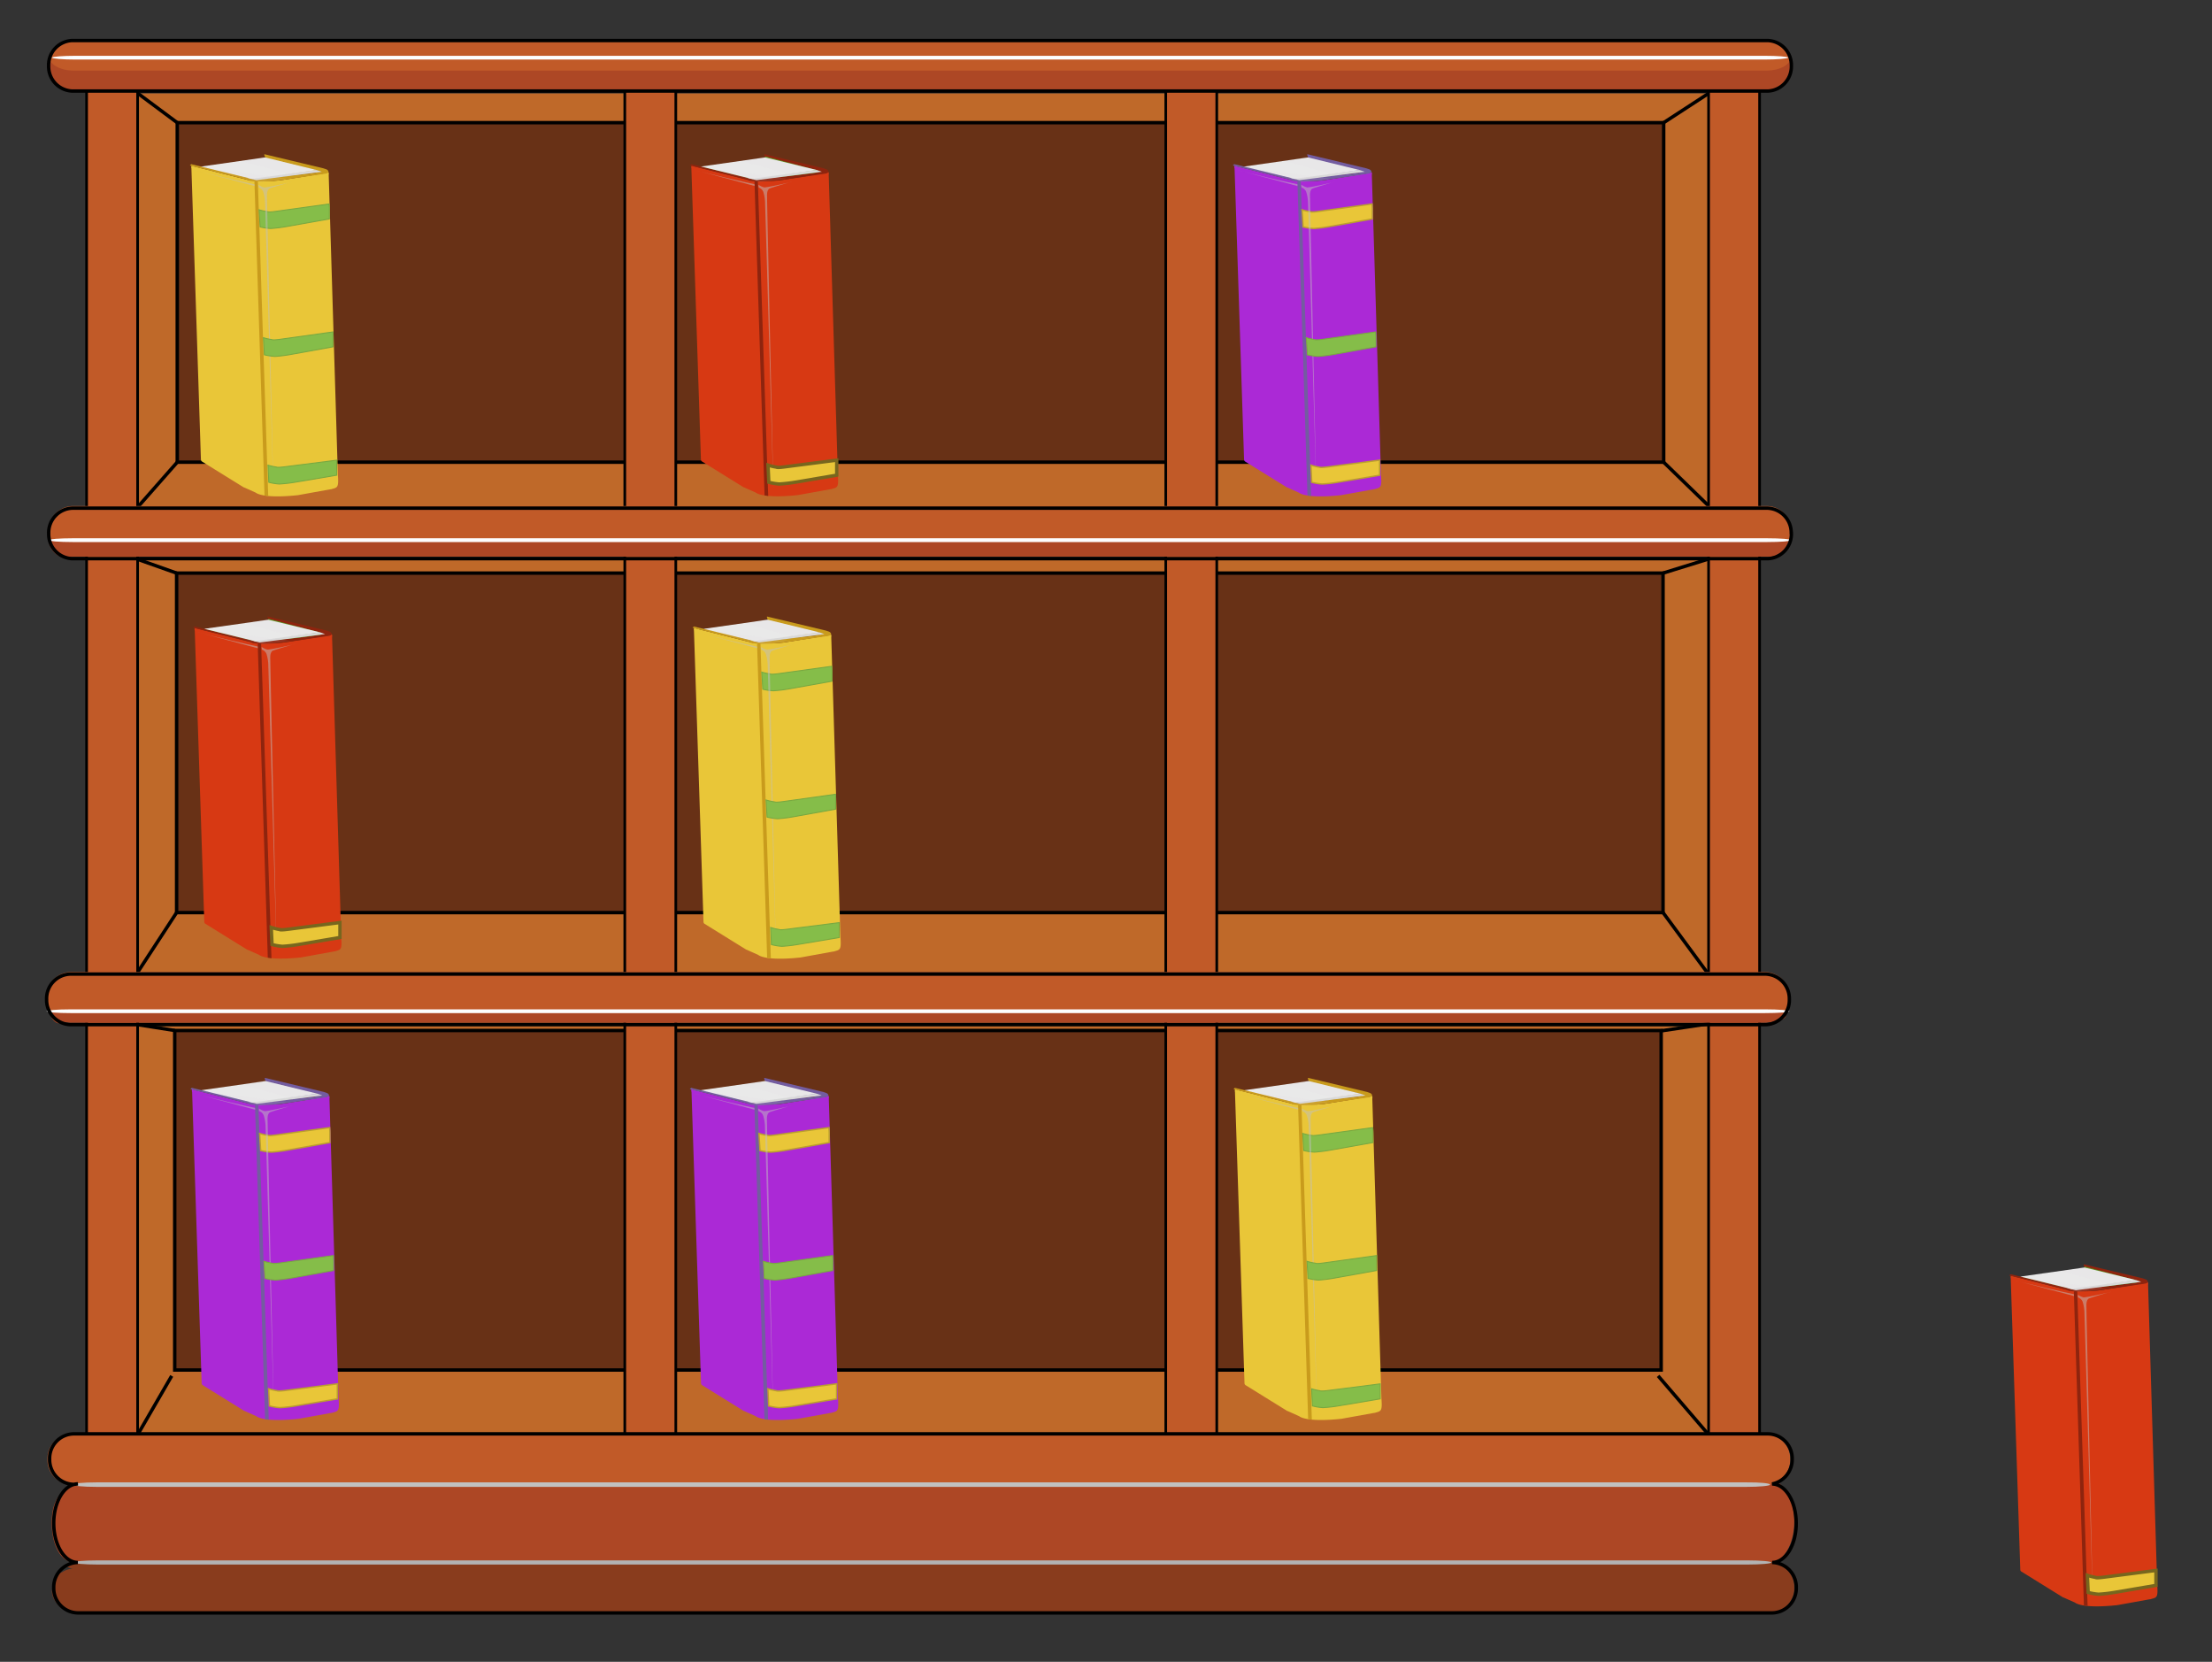 <svg xmlns="http://www.w3.org/2000/svg" width="658.69" height="494.75" viewBox="0 0 658.69 494.75">
  <rect x="0" y="0" width="658.69" height="494.75" fill="#333333" stroke="none"/>
  <defs>
    <style>
      .cls-1 {
        fill: #bf6929;
      }

      .cls-2 {
        fill: #683116;
      }

      .cls-2, .cls-3, .cls-4 {
        stroke: #000;
      }

      .cls-18, .cls-2, .cls-21, .cls-24, .cls-3, .cls-4 {
        stroke-miterlimit: 10;
      }

      .cls-2, .cls-3 {
        stroke-width: 1.02px;
      }

      .cls-25, .cls-3 {
        fill: none;
      }

      .cls-4, .cls-5 {
        fill: #c15a28;
      }

      .cls-4 {
        stroke-width: 0.79px;
      }

      .cls-6 {
        fill: #ad4725;
      }

      .cls-7 {
        fill: #893c1d;
      }

      .cls-8 {
        fill: #fdfdfe;
      }

      .cls-9 {
        fill: #b2b3b3;
      }

      .cls-10 {
        fill: #c1c1c0;
      }

      .cls-11 {
        fill: #d73913;
      }

      .cls-12 {
        fill: #8e240e;
      }

      .cls-13 {
        fill: #5e9627;
      }

      .cls-14 {
        fill: #c1c1c1;
        opacity: 0.5;
      }

      .cls-14, .cls-17 {
        isolation: isolate;
      }

      .cls-15 {
        fill: #d8d8d8;
      }

      .cls-16 {
        fill: #e9e9e9;
      }

      .cls-17 {
        fill: #dcdbe4;
        opacity: 0.1;
      }

      .cls-18, .cls-19, .cls-24 {
        fill: #e9c638;
      }

      .cls-18 {
        stroke: #77661e;
      }

      .cls-20 {
        fill: #c99b1c;
      }

      .cls-21 {
        fill: #85bd49;
        stroke: #78a840;
        stroke-width: 0.29px;
      }

      .cls-22 {
        fill: #ab29d6;
      }

      .cls-23 {
        fill: #735ca0;
      }

      .cls-24 {
        stroke: #ba9f2d;
        stroke-width: 0.41px;
      }
    </style>
  </defs>
  <title>YCUZD_110423_gram_6</title>
  <g id="Layer_2" data-name="Layer 2">
    <g id="Layer_1-2" data-name="Layer 1">
      <g>
        <rect class="cls-1" x="41.23" y="27.81" width="467.69" height="122.91"/>
        <rect class="cls-2" x="52.78" y="36.52" width="442.63" height="101.08"/>
        <line class="cls-3" x1="495.4" y1="137.6" x2="508.91" y2="150.72"/>
        <line class="cls-3" x1="52.78" y1="137.6" x2="41.23" y2="150.72"/>
        <line class="cls-3" x1="52.78" y1="36.52" x2="41.08" y2="27.81"/>
        <line class="cls-3" x1="495.4" y1="36.52" x2="508.78" y2="27.81"/>
        <rect class="cls-1" x="41.04" y="166.48" width="467.69" height="122.91"/>
        <rect class="cls-2" x="52.59" y="170.62" width="442.63" height="101.08"/>
        <line class="cls-3" x1="495.22" y1="271.69" x2="508.73" y2="290.02"/>
        <line class="cls-3" x1="52.59" y1="271.69" x2="41.04" y2="289.39"/>
        <line class="cls-3" x1="52.59" y1="170.62" x2="40.89" y2="166.48"/>
        <line class="cls-3" x1="495.22" y1="170.62" x2="508.59" y2="166.48"/>
        <rect class="cls-1" x="41.04" y="304.42" width="467.69" height="122.91"/>
        <rect class="cls-2" x="52.03" y="306.8" width="442.63" height="101.08"/>
        <line class="cls-3" x1="493.76" y1="409.63" x2="508.73" y2="427.06"/>
        <line class="cls-3" x1="51.13" y1="409.63" x2="41.04" y2="427.06"/>
        <line class="cls-3" x1="52.03" y1="306.8" x2="41.04" y2="305.06"/>
        <line class="cls-3" x1="494.67" y1="306.91" x2="508.73" y2="304.8"/>
        <rect class="cls-4" x="25.79" y="18.39" width="15.19" height="411.59"/>
        <rect class="cls-4" x="508.78" y="12.49" width="15.19" height="417.5"/>
        <rect class="cls-4" x="347.14" y="12.49" width="15.19" height="417.5"/>
        <rect class="cls-4" x="186.05" y="12.49" width="15.19" height="417.5"/>
        <path class="cls-5" d="M532.83,296.89a7.31,7.31,0,0,1-7.09,7.52H21.07A7.32,7.32,0,0,1,13.88,297v-.09h0a7.31,7.31,0,0,1,7.1-7.52H525.63a7.32,7.32,0,0,1,7.2,7.43v.09Z"/>
        <path class="cls-6" d="M534.29,453c0,6.75-3.23,12.22-7.19,12.22H22.53c-7.31,0-8.38-13.16-6-18.1a7,7,0,0,1,2.31-3c.88-.51,1.46-.86,1.68-1.89.13-.52,0-.77.35-1.14a3.1,3.1,0,0,1,1.67-.33H527.1C531.06,440.72,534.29,446.2,534.29,453Z"/>
        <path class="cls-7" d="M534.29,472.66a7.3,7.3,0,0,1-7.12,7.5H22.54A7.18,7.18,0,0,1,16.69,477a5.86,5.86,0,0,1-1.24-3.13c.1-1.24.78-2.7,1-4s1.08-1.33,2.11-1.84A6.49,6.49,0,0,1,21.75,467c-.52,0-1.9-.36-1.94-1s2.15-.84,2.75-.84H527.1a7.32,7.32,0,0,1,7.19,7.43Z"/>
        <path class="cls-5" d="M533.08,434.44A7.32,7.32,0,0,1,526,442H21.33a7.31,7.31,0,0,1-7.2-7.42v-.1h0a7.3,7.3,0,0,1,7.1-7.51H525.88a7.31,7.31,0,0,1,7.2,7.42Z"/>
        <path class="cls-6" d="M531.77,302.46c0,1.08-3.21,2-7.17,2H21.05a19.38,19.38,0,0,0-2.41,0,3.62,3.62,0,0,1-1.46.16c-1-.25-2.4-1.87-2.06-3s1-.63,1.74-.66c1.46,0,2.74-.35,4.13-.35H524.65C528.56,300.5,531.77,301.38,531.77,302.46Z"/>
        <path class="cls-8" d="M532.83,301.07c0,.31-3.23.55-7.2.55H21.07c-4,0-7.18-.24-7.18-.55h0c0-.31,3.21-.57,7.18-.57H525.63c4,0,7.2.26,7.2.57Z"/>
        <path class="cls-9" d="M527.46,465.18c0,.33-3.14.61-7,.61H29c-3.87,0-7-.28-7-.61h0c0-.34,3.13-.62,7-.62H520.46C524.32,464.56,527.46,464.84,527.46,465.18Z"/>
        <path class="cls-10" d="M527.1,442c0,.37-3.15.67-7,.67H28.68c-3.87,0-7-.3-7-.67h0c0-.37,3.13-.67,7-.67H520.09C524,441.29,527.1,441.59,527.1,442Z"/>
        <path class="cls-3" d="M532.83,297.53a7.31,7.31,0,0,1-7.09,7.53H21.07a7.32,7.32,0,0,1-7.19-7.44v-.09h0A7.29,7.29,0,0,1,21,290H525.63a7.31,7.31,0,0,1,7.2,7.42v.09Z"/>
        <path class="cls-5" d="M533.43,158.17a7.32,7.32,0,0,1-7.11,7.52H21.68a7.31,7.31,0,0,1-7.18-7.44v-.08h0a7.31,7.31,0,0,1,7.09-7.52h504.6a7.32,7.32,0,0,1,7.2,7.43.34.34,0,0,0,0,.1Z"/>
        <path class="cls-6" d="M532.23,162.52c-.29.49-.63,1-.79,1.24a2,2,0,0,1-1,1c-.27.12-.61,0-.87.12s-.54.44-.79.54a6.87,6.87,0,0,1-2.59.25H21.68a12.9,12.9,0,0,1-4.25-.2,6.27,6.27,0,0,1-2.84-3.75c-.29-1.46,1.72-1.08,2.48-1a29.56,29.56,0,0,0,4.61,0H526.19c1,0,2,.17,3,.17s2.41-.36,3.63-.28A3,3,0,0,1,532.23,162.52Z"/>
        <path class="cls-8" d="M533.43,160.81c0,.32-3.23.57-7.2.57H21.68c-4,0-7.18-.25-7.18-.57h0c0-.31,3.22-.56,7.18-.56H526.19c4,0,7.19.25,7.19.56Z"/>
        <path class="cls-3" d="M533.43,158.82a7.32,7.32,0,0,1-7.11,7.51H21.68a7.31,7.31,0,0,1-7.18-7.44v-.07h0a7.31,7.31,0,0,1,7.09-7.53h504.6a7.31,7.31,0,0,1,7.2,7.42.41.41,0,0,0,0,.11Z"/>
        <g>
          <path class="cls-5" d="M533.43,19.61a7.32,7.32,0,0,1-7.11,7.51H21.68a7.31,7.31,0,0,1-7.14-7.48v0h0a7.31,7.31,0,0,1,7.05-7.56H526.29a7.31,7.31,0,0,1,7.14,7.48Z"/>
          <path class="cls-6" d="M533.43,19.65v.08a7.31,7.31,0,0,1-7.1,7.51H21.68a7.3,7.3,0,0,1-7.13-7.48v-.29a7,7,0,0,1,.21-1.73c.76,1.83,3.55,3.22,6.92,3.26H526.33c3.37-.05,6.14-1.44,6.88-3.27A6.78,6.78,0,0,1,533.43,19.65Z"/>
          <path class="cls-8" d="M532.44,17.16c0,.31-3.21.57-7.17.57H22.64c-4,0-7.16-.26-7.16-.57h0c0-.3,3.2-.55,7.16-.55H525.33c4,0,7.17.25,7.17.55Z"/>
        </g>
        <path class="cls-3" d="M533.43,19.59a7.32,7.32,0,0,1-7.11,7.52H21.68a7.32,7.32,0,0,1-7.2-7.43v-.09h0a7.32,7.32,0,0,1,7.08-7.53H526.29a7.32,7.32,0,0,1,7.14,7.48Z"/>
        <path class="cls-3" d="M527.7,465.18a7.31,7.31,0,0,1,7.19,7.42v.06h0a7.31,7.31,0,0,1-7.09,7.53H23.14A7.3,7.3,0,0,1,16,472.77v-.11h0a7.31,7.31,0,0,1,7.13-7.48h.06c-4,0-7.19-5.22-7.19-11.7h0c0-6.45,3.22-11.7,7.19-11.7l-1.21.14a7.32,7.32,0,0,1-7.2-7.43v-.09h0a7.29,7.29,0,0,1,7.1-7.51H526.5a7.31,7.31,0,0,1,7.18,7.43v.08h0a7.42,7.42,0,0,1-6,7.41h0c4,0,7.19,5.22,7.19,11.7h0C534.89,460,531.67,465.18,527.7,465.18Z"/>
      </g>
      <g>
        <path class="cls-11" d="M205.88,50.15l2.84,86.69a.69.69,0,0,0,.32.55l12.44,7.71h.09l3.45,1.53s1.93,1.9,12.57.76l9.7-1.75h.16c1.93-.6,2.4-.22,2-4.83l.11,2.53-2.78-91.2c.16-1.47-.37-.71-.76-.65L232.4,53.66h0l-2.1.16H227l-3.58-.13h-.13l-16.52-4.16C206.17,49.31,205.68,49,205.88,50.15Z"/>
        <path class="cls-12" d="M224.67,54.05l3,93.43c.17.09.9.1,1.09.18l-3.1-94Z"/>
        <path class="cls-12" d="M227.68,45.92l17.55,4.18.89.32c.67.31,1.18,1.16-.82,1.34,0,0-12.46,1.85-13.57,2-3.24.31-7.89.47-9.11-.13l18.21-1.88c1.09-.11,5.84-.57.11-1.58l-13.16-3.41S227.42,45.83,227.68,45.92Z"/>
        <path class="cls-13" d="M243,50.6c.28,0,.7.69.42.75L236,52.3l-12,1.05s-1.59-.38-1.61-.4l-14.15-3.21c-.29-.08-1.23-.24-.92-.25,0,0,13.16,2,19,.79,2.58-.56,1.47-3.73,1.47-3.73Z"/>
        <polygon class="cls-12" points="205.44 49.26 223.5 53.76 224.71 53.47 205.85 48.88 205.44 49.26"/>
        <path class="cls-14" d="M224.71,55.37l-18.46-4.93c3.39,1,16.61,4.05,18.42,4.39Z"/>
        <path class="cls-14" d="M225.84,55a5.67,5.67,0,0,0,1.71.79c1.17,0,7.53-1.46,8-1.59,1.46-.47-6.23,1.75-6.52,2-.82.7-.58,2.16-.6,3.25,0,1.9,1.86,86,1.86,86s-2.37-83-2.46-84.8a11.8,11.8,0,0,0-.52-3.49,2.19,2.19,0,0,0-1.16-1.23l-.26-.18Z"/>
        <polygon class="cls-15" points="222.65 53 225.25 53.64 244.73 51.14 243.24 50.62 222.65 53"/>
        <polygon class="cls-16" points="224.77 53.1 223.97 53.28 208.75 49.58 227.83 46.87 243.24 50.62 224.77 53.1"/>
        <polygon class="cls-17" points="243.96 51.04 235.77 52.03 220.69 47.95 227.3 46.74 243.96 51.04"/>
        <polyline class="cls-17" points="234.29 53.17 226.1 54.17 211.03 50.09"/>
        <path class="cls-18" d="M228.7,138.47l.24,5.11a17.27,17.27,0,0,0,3.11.52,45.29,45.29,0,0,0,4.65-.52l12.46-2.11V137l-14.86,1.91c-2.92.4-2.92.22-3.23.13A14.19,14.19,0,0,1,228.7,138.47Z"/>
      </g>
      <g>
        <path class="cls-19" d="M57,50.16l2.83,86.69a.77.77,0,0,0,.33.56l12.44,7.7h.09l3.45,1.55s1.93,1.9,12.57.76l9.69-1.75h.17c1.93-.6,2.39-.24,2-4.83l.1,2.52-2.78-91.2c.16-1.46-.36-.7-.76-.64L83.5,53.68h0l-2.11.18H78.12l-3.58-.13h-.13L57.78,49.55C57.27,49.31,56.77,49.05,57,50.16Z"/>
        <path class="cls-20" d="M75.77,54.06l3,93.45a8.12,8.12,0,0,0,1.1.17l-3.1-94Z"/>
        <path class="cls-20" d="M78.78,45.92l17.54,4.2.9.3c.67.32,1.18,1.17-.82,1.35,0,0-12.46,1.84-13.57,2-3.25.3-7.9.47-9.11-.13l18.2-1.89c1.1-.1,5.85-.57.12-1.58L78.88,46.71S78.54,45.85,78.78,45.92Z"/>
        <path class="cls-20" d="M94.07,50.61c.28,0,.7.69.43.75l-7.32,1-12,1L73.62,53,59.46,49.74c-.29,0-1.23-.24-.92-.24,0,0,13.16,2,19,.78,2.57-.54,1.46-3.72,1.46-3.72Z"/>
        <polygon class="cls-20" points="56.54 49.27 74.6 53.77 75.81 53.48 56.93 48.87 56.54 49.27"/>
        <path class="cls-21" d="M77.15,62.46l.31,5.1a16.38,16.38,0,0,0,3.19.47,44.46,44.46,0,0,0,4.74-.59l12.69-2.26V62.87A17,17,0,0,0,98,60.73L82.86,62.82c-2.93.43-2.93.25-3.29.18A16.6,16.6,0,0,1,77.15,62.46Z"/>
        <path class="cls-14" d="M75.81,55.39,57.34,50.47c3.39,1,16.61,4.06,18.43,4.38Z"/>
        <path class="cls-14" d="M76.94,55a5.58,5.58,0,0,0,1.71.8c1.17,0,7.53-1.46,8-1.59,1.46-.47-6.23,1.76-6.52,2-.82.69-.59,2.15-.6,3.24,0,1.91,1.86,86,1.86,86s-2.37-83-2.46-84.8a11.75,11.75,0,0,0-.53-3.48,2.08,2.08,0,0,0-1.15-1.23L77,55.72Z"/>
        <polygon class="cls-15" points="73.75 53.01 76.35 53.64 95.83 51.15 94.33 50.63 73.75 53.01"/>
        <polygon class="cls-16" points="75.87 53.11 75.06 53.27 59.84 49.59 78.92 46.87 94.33 50.63 75.87 53.11"/>
        <polygon class="cls-17" points="95.05 51.04 86.86 52.05 71.79 47.97 78.4 46.74 95.05 51.04"/>
        <polyline class="cls-17" points="85.39 53.17 77.2 54.18 62.12 50.09"/>
        <path class="cls-21" d="M78.44,100.53l.29,5.1a17.9,17.9,0,0,0,3.16.49,43.73,43.73,0,0,0,4.7-.59l12.57-2.27V98.82l-15,2.09c-2.93.42-2.93.25-3.26.18A15.67,15.67,0,0,1,78.44,100.53Z"/>
        <path class="cls-21" d="M79.8,138.49l.24,5.1a16.28,16.28,0,0,0,3.11.51,42.67,42.67,0,0,0,4.65-.52l12.46-2.1V137l-14.84,1.89c-2.93.39-2.93.2-3.24.13A16.47,16.47,0,0,1,79.8,138.49Z"/>
      </g>
      <g>
        <path class="cls-22" d="M367.63,50.16l2.83,86.69a.79.79,0,0,0,.32.56l12.45,7.7h.08l3.46,1.55s1.93,1.9,12.57.76l9.69-1.75h.16c1.93-.6,2.4-.24,2-4.83l.1,2.52-2.78-91.2c.18-1.46-.36-.7-.76-.64l-13.58,2.16h0l-2.11.18h-3.27l-3.58-.13h-.14l-16.69-4.18C367.85,49.31,367.35,49.05,367.63,50.16Z"/>
        <path class="cls-23" d="M386.34,54.06l3,93.45a8.22,8.22,0,0,0,1.09.17l-3.1-94Z"/>
        <path class="cls-23" d="M389.35,45.92l17.55,4.2.89.3c.67.32,1.18,1.17-.82,1.35,0,0-12.46,1.84-13.57,2-3.24.3-7.89.47-9.09-.13l18.19-1.89c1.09-.1,5.85-.57.11-1.58l-13.15-3.42S389.12,45.85,389.35,45.92Z"/>
        <path class="cls-23" d="M404.66,50.61c.28,0,.7.69.43.75l-7.39,1-12,1L384.13,53,370,49.74c-.29,0-1.21-.24-.92-.24,0,0,13.16,2,19,.78,2.57-.54,1.46-3.72,1.46-3.72Z"/>
        <polygon class="cls-23" points="367.11 49.27 385.17 53.77 386.38 53.48 367.52 48.87 367.11 49.27"/>
        <path class="cls-24" d="M387.73,62.46l.31,5.1a16.28,16.28,0,0,0,3.18.47,44.46,44.46,0,0,0,4.74-.59l12.69-2.26V62.87a19.14,19.14,0,0,0-.08-2.14l-15.14,2.09c-2.92.43-2.92.25-3.29.18A16.76,16.76,0,0,1,387.73,62.46Z"/>
        <path class="cls-14" d="M386.38,55.39l-18.46-4.92c3.39,1,16.61,4.06,18.42,4.38Z"/>
        <path class="cls-14" d="M387.51,55a5.69,5.69,0,0,0,1.71.8c1.17,0,7.53-1.46,8-1.59,1.47-.47-6.22,1.76-6.52,2-.82.69-.58,2.15-.58,3.24,0,1.91,1.84,86,1.84,86s-2.37-83-2.46-84.8a11.74,11.74,0,0,0-.52-3.48,2.13,2.13,0,0,0-1.16-1.23l-.26-.17Z"/>
        <polygon class="cls-15" points="384.34 53.01 386.93 53.64 406.4 51.15 404.91 50.63 384.34 53.01"/>
        <polygon class="cls-16" points="386.44 53.11 385.64 53.27 370.42 49.59 389.5 46.87 404.91 50.63 386.44 53.11"/>
        <polygon class="cls-17" points="405.63 51.04 397.44 52.05 382.36 47.97 388.97 46.74 405.63 51.04"/>
        <polyline class="cls-17" points="395.96 53.17 387.77 54.18 372.7 50.09"/>
        <path class="cls-21" d="M389,100.53l.29,5.1a18.71,18.71,0,0,0,3.16.49,43.55,43.55,0,0,0,4.69-.59l12.58-2.27v-2.32a18.78,18.78,0,0,0-.08-2.12l-15,2.09c-2.92.42-2.92.25-3.26.18A14.71,14.71,0,0,1,389,100.53Z"/>
        <path class="cls-24" d="M390.38,138.49l.23,5.1a16.41,16.41,0,0,0,3.11.51,42.39,42.39,0,0,0,4.65-.52l12.46-2.1V137L396,138.93c-2.92.39-2.92.2-3.23.13A15.87,15.87,0,0,1,390.38,138.49Z"/>
      </g>
      <g>
        <path class="cls-11" d="M58,187.78l2.83,86.69a.68.68,0,0,0,.33.56l12.44,7.7h.09l3.45,1.54s1.93,1.9,12.57.76l9.7-1.76h.16c1.93-.6,2.39-.22,2-4.82l.1,2.53-2.78-91.21c.17-1.46-.36-.7-.76-.64l-13.58,2.16h0l-2.1.16H79.09l-3.58-.13h-.13l-16.53-4.15C58.24,187,57.74,186.67,58,187.78Z"/>
        <path class="cls-12" d="M76.74,191.69l3,93.43c.18.08.91.1,1.1.17l-3.1-94Z"/>
        <path class="cls-12" d="M79.75,183.56l17.54,4.18.9.32c.67.31,1.18,1.16-.82,1.33,0,0-12.46,1.86-13.57,2-3.25.31-7.9.47-9.11-.13l18.2-1.89c1.1-.1,5.85-.57.12-1.58l-13.16-3.4S79.48,183.47,79.75,183.56Z"/>
        <path class="cls-13" d="M95.06,188.24c.27,0,.7.68.42.74l-7.38,1-12,1-1.61-.39-14.16-3.22c-.29-.07-1.22-.23-.92-.25,0,0,13.16,2,19,.79,2.57-.55,1.46-3.72,1.46-3.72Z"/>
        <polygon class="cls-12" points="57.51 186.89 75.57 191.39 76.78 191.1 57.92 186.51 57.51 186.89"/>
        <path class="cls-14" d="M76.78,193l-18.47-4.93c3.4,1,16.61,4.05,18.43,4.39Z"/>
        <path class="cls-14" d="M77.91,192.61a5.92,5.92,0,0,0,1.71.79c1.17,0,7.53-1.47,8-1.6,1.46-.46-6.23,1.76-6.52,2-.82.7-.59,2.16-.6,3.24,0,1.9,1.86,86,1.86,86s-2.37-83-2.46-84.8a11.83,11.83,0,0,0-.53-3.5,2.17,2.17,0,0,0-1.15-1.23l-.27-.17Z"/>
        <polygon class="cls-15" points="74.72 190.63 77.32 191.28 96.8 188.78 95.31 188.25 74.72 190.63"/>
        <polygon class="cls-16" points="76.84 190.74 76.03 190.91 60.81 187.21 79.89 184.51 95.31 188.25 76.84 190.74"/>
        <polygon class="cls-17" points="96.02 188.67 87.83 189.67 72.76 185.59 79.37 184.38 96.02 188.67"/>
        <polyline class="cls-17" points="86.36 190.81 78.17 191.8 63.09 187.72"/>
        <path class="cls-18" d="M80.77,276.11l.24,5.1a17.29,17.29,0,0,0,3.11.53,45.31,45.31,0,0,0,4.65-.53l12.46-2.1v-4.45l-14.86,1.92c-2.92.39-2.92.22-3.23.13A16.13,16.13,0,0,1,80.77,276.11Z"/>
      </g>
      <g>
        <path class="cls-19" d="M206.65,187.8l2.84,86.69a.75.75,0,0,0,.32.55l12.45,7.71h.08l3.45,1.55s1.93,1.9,12.58.76l9.69-1.76h.16c1.93-.6,2.4-.23,2-4.82l.1,2.51-2.78-91.19c.16-1.46-.36-.7-.76-.64l-13.58,2.16h0l-2.11.17H227.8l-3.59-.13h-.13l-16.62-4.18C207,187,206.45,186.68,206.65,187.8Z"/>
        <path class="cls-20" d="M225.44,191.7l3,93.44a8.14,8.14,0,0,0,1.1.18l-3.1-94Z"/>
        <path class="cls-20" d="M228.46,183.56,246,187.75l.89.31c.68.32,1.19,1.17-.82,1.34,0,0-12.45,1.85-13.56,2-3.25.31-7.9.47-9.11-.13l18.2-1.88c1.1-.11,5.85-.58.12-1.58l-13.16-3.43S228.22,183.48,228.46,183.56Z"/>
        <path class="cls-20" d="M243.75,188.25c.28,0,.7.69.42.74l-7.31.95-12,1.06-1.61-.4-14.15-3.23c-.29,0-1.23-.23-.92-.23,0,0,13.16,2,19,.77,2.57-.54,1.46-3.71,1.46-3.71Z"/>
        <polygon class="cls-20" points="206.22 186.9 224.27 191.41 225.49 191.11 206.61 186.51 206.22 186.9"/>
        <path class="cls-21" d="M226.83,200.09l.31,5.1a15.55,15.55,0,0,0,3.19.47,43.94,43.94,0,0,0,4.73-.58l12.7-2.27V200.5a16.87,16.87,0,0,0-.09-2.13l-15.14,2.09c-2.92.42-2.92.25-3.29.17A16.76,16.76,0,0,1,226.83,200.09Z"/>
        <path class="cls-14" d="M225.49,193,207,188.1c3.39,1,16.61,4.07,18.42,4.39Z"/>
        <path class="cls-14" d="M226.61,192.61a5.69,5.69,0,0,0,1.71.8c1.17,0,7.53-1.46,8-1.59,1.46-.47-6.23,1.75-6.52,2-.82.69-.59,2.15-.6,3.23,0,1.92,1.85,86,1.85,86s-2.37-83-2.45-84.81a11.68,11.68,0,0,0-.53-3.47,2.11,2.11,0,0,0-1.15-1.23l-.27-.18Z"/>
        <polygon class="cls-15" points="223.43 190.65 226.03 191.28 245.5 188.79 244.01 188.26 223.43 190.65"/>
        <polygon class="cls-16" points="225.54 190.75 224.74 190.91 209.52 187.22 228.6 184.5 244.01 188.26 225.54 190.75"/>
        <polygon class="cls-17" points="244.73 188.67 236.54 189.68 221.47 185.6 228.07 184.37 244.73 188.67"/>
        <polyline class="cls-17" points="235.06 190.81 226.88 191.82 211.8 187.72"/>
        <path class="cls-21" d="M228.12,238.17l.29,5.1a18.7,18.7,0,0,0,3.16.48,43.52,43.52,0,0,0,4.69-.58l12.58-2.27v-4.44l-15,2.09c-2.93.42-2.93.24-3.26.17A14.6,14.6,0,0,1,228.12,238.17Z"/>
        <path class="cls-21" d="M229.48,276.12l.23,5.11a16.38,16.38,0,0,0,3.12.51,42.69,42.69,0,0,0,4.65-.53l12.45-2.09v-4.44l-14.84,1.88c-2.92.4-2.92.21-3.23.13A14,14,0,0,1,229.48,276.12Z"/>
      </g>
      <g>
        <path class="cls-11" d="M598.76,380.63l2.84,86.69a.65.65,0,0,0,.32.56l12.44,7.71h.09l3.45,1.53s1.93,1.9,12.57.76l9.7-1.75h.16c1.93-.6,2.39-.22,2-4.83l.1,2.53-2.77-91.21c.16-1.46-.37-.7-.77-.64l-13.58,2.16h0l-2.1.16H619.9l-3.58-.13h-.13L599.67,380C599.05,379.8,598.55,379.52,598.76,380.63Z"/>
        <path class="cls-12" d="M617.55,384.54l3,93.43c.18.09.91.1,1.1.17l-3.1-94Z"/>
        <path class="cls-12" d="M620.56,376.41l17.54,4.18.9.32c.67.31,1.18,1.16-.82,1.33,0,0-12.46,1.86-13.57,2-3.25.31-7.9.47-9.11-.13l18.2-1.89c1.1-.1,5.85-.57.12-1.57l-13.16-3.41S620.3,376.32,620.56,376.41Z"/>
        <path class="cls-13" d="M635.87,381.09c.28,0,.7.68.42.74l-7.38.95-12,1.06s-1.6-.38-1.61-.4l-14.15-3.22c-.3-.07-1.23-.23-.93-.24,0,0,13.16,2,19,.79,2.58-.56,1.46-3.73,1.46-3.73Z"/>
        <polygon class="cls-12" points="598.32 379.74 616.38 384.25 617.59 383.95 598.73 379.36 598.32 379.74"/>
        <path class="cls-14" d="M617.59,385.85l-18.47-4.92c3.4,1,16.61,4.05,18.43,4.38Z"/>
        <path class="cls-14" d="M618.72,385.46a5.92,5.92,0,0,0,1.71.79c1.17,0,7.53-1.46,8-1.59,1.46-.47-6.23,1.75-6.52,2-.82.7-.59,2.16-.6,3.24,0,1.91,1.86,86,1.86,86s-2.37-83-2.46-84.8a11.88,11.88,0,0,0-.53-3.5,2.15,2.15,0,0,0-1.15-1.22l-.26-.18Z"/>
        <polygon class="cls-15" points="615.53 383.49 618.13 384.13 637.61 381.63 636.12 381.1 615.53 383.49"/>
        <polygon class="cls-16" points="617.65 383.59 616.85 383.76 601.62 380.06 620.71 377.36 636.12 381.1 617.65 383.59"/>
        <polygon class="cls-17" points="636.83 381.53 628.64 382.52 613.57 378.44 620.18 377.23 636.83 381.53"/>
        <polyline class="cls-17" points="627.17 383.66 618.98 384.65 603.9 380.58"/>
        <path class="cls-18" d="M621.58,469l.24,5.1a16.45,16.45,0,0,0,3.11.53,42.69,42.69,0,0,0,4.65-.53L642,472v-4.45l-14.86,1.92c-2.92.39-2.92.22-3.23.13A16.13,16.13,0,0,1,621.58,469Z"/>
      </g>
      <g>
        <path class="cls-19" d="M367.75,325.14l2.84,86.69a.71.71,0,0,0,.32.56l12.44,7.7h.09l3.45,1.55s1.93,1.9,12.57.76l9.7-1.75h.16c1.93-.6,2.4-.24,2-4.83l.1,2.52-2.77-91.2c.16-1.46-.37-.7-.76-.64l-13.59,2.17h0l-2.1.17h-3.28l-3.58-.13h-.13l-16.63-4.18C368,324.29,367.54,324,367.75,325.14Z"/>
        <path class="cls-20" d="M386.54,329.05l3,93.44a10.5,10.5,0,0,0,1.1.18l-3.1-94Z"/>
        <path class="cls-20" d="M389.55,320.9l17.55,4.2.89.31c.67.32,1.18,1.16-.82,1.34,0,0-12.46,1.84-13.57,2-3.25.31-7.9.47-9.11-.13l18.2-1.89c1.1-.1,5.85-.57.12-1.58l-13.16-3.42S389.32,320.83,389.55,320.9Z"/>
        <path class="cls-20" d="M404.84,325.6c.28,0,.71.68.43.74l-7.31,1-12,1-1.61-.39-14.16-3.23c-.29,0-1.22-.24-.92-.24,0,0,13.16,2,19,.78,2.57-.54,1.46-3.72,1.46-3.72Z"/>
        <polygon class="cls-20" points="367.31 324.25 385.37 328.75 386.58 328.46 367.7 323.86 367.31 324.25"/>
        <path class="cls-21" d="M387.93,337.44l.3,5.1a16.49,16.49,0,0,0,3.19.47,42,42,0,0,0,4.74-.59l12.69-2.26v-2.31a17,17,0,0,0-.09-2.14l-15.13,2.09c-2.93.43-2.93.25-3.29.18A16.47,16.47,0,0,1,387.93,337.44Z"/>
        <path class="cls-14" d="M386.58,330.38l-18.47-4.93c3.4,1,16.61,4.06,18.43,4.39Z"/>
        <path class="cls-14" d="M387.71,330a5.72,5.72,0,0,0,1.71.81c1.17,0,7.53-1.47,8-1.6,1.46-.47-6.23,1.76-6.52,2-.82.68-.58,2.15-.6,3.23,0,1.91,1.86,86,1.86,86s-2.37-83-2.46-84.81a11.75,11.75,0,0,0-.53-3.48,2.08,2.08,0,0,0-1.15-1.23l-.26-.17Z"/>
        <polygon class="cls-15" points="384.52 327.99 387.12 328.62 406.6 326.14 405.11 325.61 384.52 327.99"/>
        <polygon class="cls-16" points="386.64 328.1 385.84 328.26 370.62 324.57 389.7 321.85 405.11 325.61 386.64 328.1"/>
        <polygon class="cls-17" points="405.82 326.02 397.63 327.03 382.56 322.95 389.17 321.72 405.82 326.02"/>
        <polyline class="cls-17" points="396.16 328.15 387.97 329.16 372.9 325.07"/>
        <path class="cls-21" d="M389.21,375.51l.3,5.11a18.58,18.58,0,0,0,3.15.48,43.73,43.73,0,0,0,4.7-.59l12.57-2.26V373.8l-15,2.09c-2.92.43-2.92.25-3.26.18A14.85,14.85,0,0,1,389.21,375.51Z"/>
        <path class="cls-21" d="M390.57,413.47l.24,5.1a16.41,16.41,0,0,0,3.11.51,40.33,40.33,0,0,0,4.65-.52L411,416.47V412l-14.84,1.89c-2.93.39-2.93.2-3.23.13A16.29,16.29,0,0,1,390.57,413.47Z"/>
      </g>
      <g>
        <path class="cls-22" d="M57.21,325.14l2.84,86.69a.71.71,0,0,0,.32.56l12.44,7.7h.09l3.45,1.55s1.93,1.9,12.57.76l9.7-1.75h.16c1.93-.6,2.4-.24,2-4.83l.1,2.52-2.77-91.2c.17-1.46-.37-.7-.76-.64l-13.59,2.17h0l-2.1.17H78.35l-3.58-.13h-.13l-16.7-4.18C57.43,324.29,56.93,324,57.21,325.14Z"/>
        <path class="cls-23" d="M75.93,329.05l3,93.44a10.09,10.09,0,0,0,1.1.18l-3.1-94Z"/>
        <path class="cls-23" d="M78.94,320.9l17.54,4.2.89.31c.68.32,1.19,1.16-.81,1.34,0,0-12.46,1.84-13.57,2-3.25.31-7.9.47-9.1-.13l18.19-1.89c1.1-.1,5.85-.57.12-1.58L79,321.69S78.7,320.83,78.94,320.9Z"/>
        <path class="cls-23" d="M94.25,325.6c.27,0,.7.68.42.74l-7.38,1-12,1L73.72,328l-14.16-3.23c-.29,0-1.21-.24-.92-.24,0,0,13.16,2,19,.78,2.57-.54,1.46-3.72,1.46-3.72Z"/>
        <polygon class="cls-23" points="56.7 324.25 74.76 328.75 75.97 328.46 57.11 323.86 56.7 324.25"/>
        <path class="cls-24" d="M77.31,337.44l.31,5.1a16.38,16.38,0,0,0,3.19.47,42,42,0,0,0,4.74-.59l12.69-2.26v-2.31a17,17,0,0,0-.09-2.14L83,337.8c-2.93.43-2.93.25-3.29.18A16.6,16.6,0,0,1,77.31,337.44Z"/>
        <path class="cls-14" d="M76,330.38,57.5,325.45c3.39,1,16.61,4.06,18.43,4.39Z"/>
        <path class="cls-14" d="M77.1,330a5.6,5.6,0,0,0,1.71.81c1.17,0,7.53-1.47,8-1.6,1.46-.47-6.23,1.76-6.52,2-.82.68-.59,2.15-.59,3.23,0,1.91,1.85,86,1.85,86s-2.37-83-2.46-84.81a11.75,11.75,0,0,0-.53-3.48,2.08,2.08,0,0,0-1.15-1.23l-.27-.17Z"/>
        <polygon class="cls-15" points="73.92 327.99 76.51 328.62 95.99 326.14 94.5 325.61 73.92 327.99"/>
        <polygon class="cls-16" points="76.03 328.1 75.22 328.26 60 324.57 79.08 321.85 94.5 325.61 76.03 328.1"/>
        <polygon class="cls-17" points="95.21 326.02 87.02 327.03 71.95 322.95 78.56 321.72 95.21 326.02"/>
        <polyline class="cls-17" points="85.55 328.15 77.36 329.16 62.28 325.07"/>
        <path class="cls-21" d="M78.6,375.51l.29,5.11a18.85,18.85,0,0,0,3.16.48,43.73,43.73,0,0,0,4.7-.59l12.57-2.26v-2.33s0-2.12-.07-2.12l-15,2.09c-2.93.43-2.93.25-3.27.18A15.22,15.22,0,0,1,78.6,375.51Z"/>
        <path class="cls-24" d="M80,413.47l.23,5.1a16.51,16.51,0,0,0,3.12.51,40.33,40.33,0,0,0,4.65-.52l12.46-2.09V412l-14.84,1.89c-2.93.39-2.93.2-3.24.13A16.47,16.47,0,0,1,80,413.47Z"/>
      </g>
      <g>
        <path class="cls-22" d="M205.92,325.14l2.83,86.69a.75.75,0,0,0,.33.56l12.44,7.7h.09l3.45,1.55s1.93,1.9,12.57.76l9.69-1.75h.17c1.93-.6,2.39-.24,2-4.83l.1,2.52-2.78-91.2c.18-1.46-.36-.7-.76-.64l-13.58,2.17h0l-2.11.17h-3.27l-3.58-.13h-.13l-16.7-4.18C206.14,324.29,205.64,324,205.92,325.14Z"/>
        <path class="cls-23" d="M224.63,329.05l3,93.44a10.09,10.09,0,0,0,1.1.18l-3.1-94Z"/>
        <path class="cls-23" d="M227.64,320.9l17.55,4.2.89.31c.67.32,1.19,1.16-.82,1.34,0,0-12.45,1.84-13.57,2-3.24.31-7.89.47-9.09-.13l18.19-1.89c1.1-.1,5.85-.57.12-1.58l-13.16-3.42S227.41,320.83,227.64,320.9Z"/>
        <path class="cls-23" d="M243,325.6c.28,0,.7.68.43.74l-7.39,1-12,1-1.61-.39-14.15-3.23c-.29,0-1.21-.24-.92-.24,0,0,13.16,2,19,.78,2.57-.54,1.46-3.72,1.46-3.72Z"/>
        <polygon class="cls-23" points="205.41 324.25 223.46 328.75 224.68 328.46 205.81 323.86 205.41 324.25"/>
        <path class="cls-24" d="M226,337.44l.31,5.1a16.27,16.27,0,0,0,3.19.47,41.86,41.86,0,0,0,4.73-.59l12.69-2.26v-2.31a19.14,19.14,0,0,0-.08-2.14l-15.14,2.09c-2.92.43-2.92.25-3.29.18A16.76,16.76,0,0,1,226,337.44Z"/>
        <path class="cls-14" d="M224.68,330.38l-18.47-4.93c3.39,1,16.61,4.06,18.42,4.39Z"/>
        <path class="cls-14" d="M225.8,330a5.72,5.72,0,0,0,1.71.81c1.17,0,7.53-1.47,8-1.6,1.46-.47-6.23,1.76-6.52,2-.82.68-.59,2.15-.59,3.23,0,1.91,1.84,86,1.84,86s-2.37-83-2.45-84.81a11.75,11.75,0,0,0-.53-3.48,2.13,2.13,0,0,0-1.16-1.23l-.26-.17Z"/>
        <polygon class="cls-15" points="222.63 327.99 225.22 328.62 244.69 326.14 243.2 325.61 222.63 327.99"/>
        <polygon class="cls-16" points="224.74 328.1 223.93 328.26 208.71 324.57 227.79 321.85 243.2 325.61 224.74 328.1"/>
        <polygon class="cls-17" points="243.92 326.02 235.73 327.03 220.66 322.95 227.26 321.72 243.92 326.02"/>
        <polyline class="cls-17" points="234.25 328.15 226.06 329.16 210.99 325.07"/>
        <path class="cls-21" d="M227.31,375.51l.29,5.11a18.7,18.7,0,0,0,3.16.48,43.55,43.55,0,0,0,4.69-.59L248,378.25v-2.33a18.78,18.78,0,0,0-.08-2.12l-15,2.09c-2.92.43-2.92.25-3.26.18A15,15,0,0,1,227.31,375.51Z"/>
        <path class="cls-24" d="M228.67,413.47l.23,5.1a16.38,16.38,0,0,0,3.12.51,40.58,40.58,0,0,0,4.65-.52l12.45-2.09V412l-14.84,1.89c-2.92.39-2.92.2-3.23.13A16.16,16.16,0,0,1,228.67,413.47Z"/>
      </g>
      <rect class="cls-25" width="658.69" height="494.75"/>
    </g>
  </g>
</svg>
